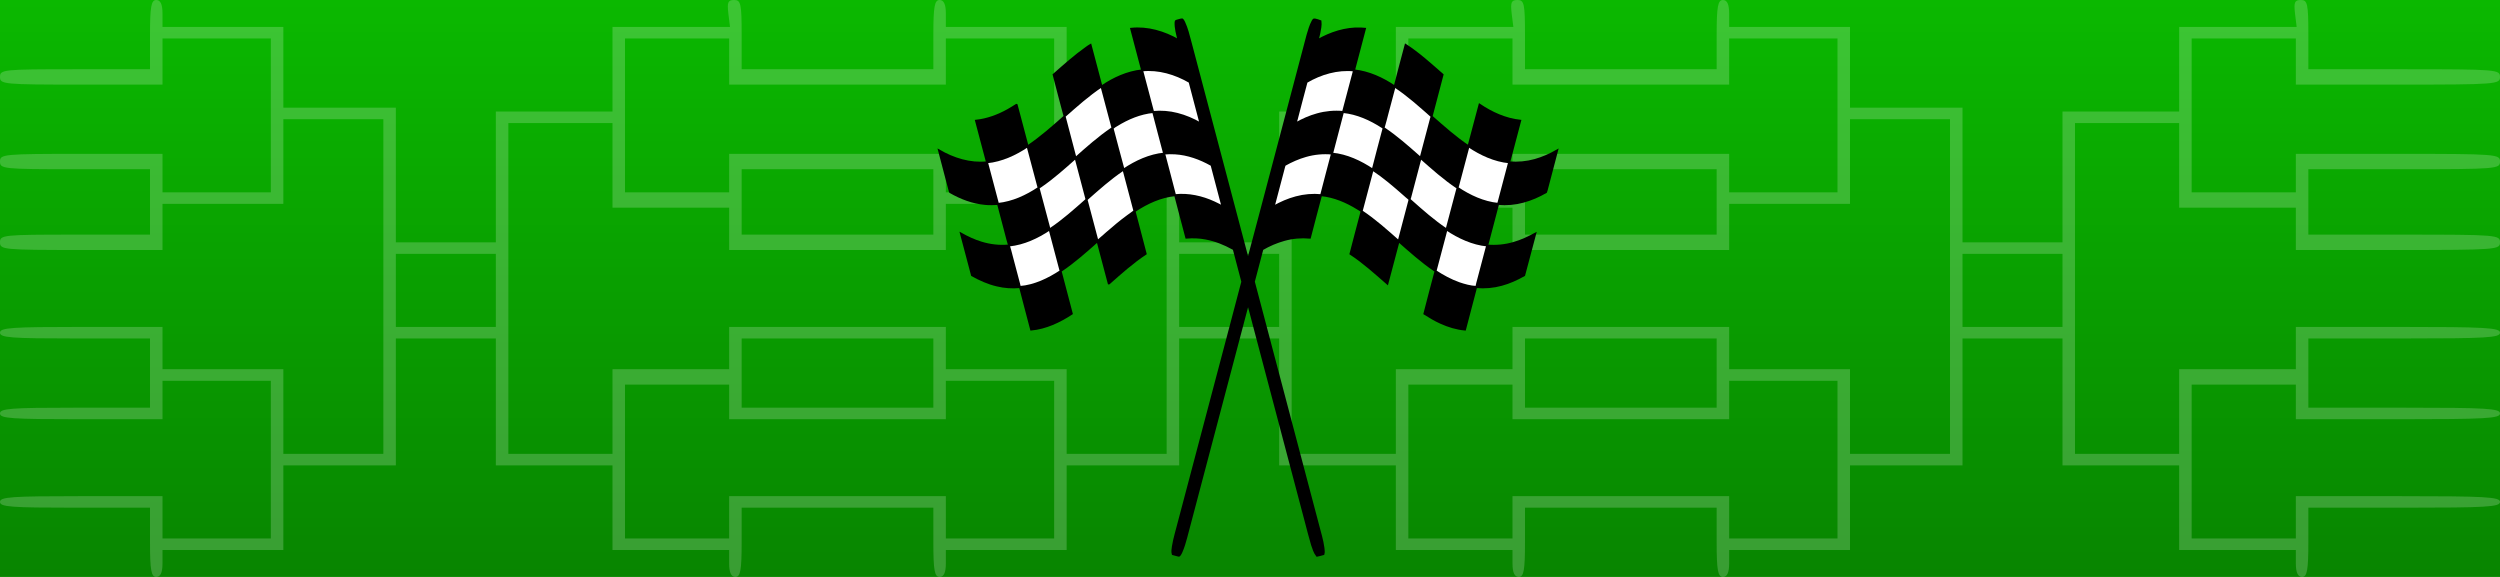 <?xml version="1.0" encoding="UTF-8"?>
<!DOCTYPE svg PUBLIC "-//W3C//DTD SVG 1.1//EN" "http://www.w3.org/Graphics/SVG/1.1/DTD/svg11.dtd">
<svg version="1.1" xmlns="http://www.w3.org/2000/svg" xmlns:xlink="http://www.w3.org/1999/xlink" width="650" height="150"  xml:space="preserve" id="racingBanner">
    <!-- Generated by PaintCode - http://www.paintcodeapp.com -->
    <defs>
        <linearGradient id="racingBanner-gradientOverlay-rectangle" x1="325" y1="-0" x2="325" y2="150" gradientUnits="userSpaceOnUse" >
            <stop offset="0" stop-color="rgb(0, 0, 0)" stop-opacity="0.1" />
            <stop offset="1" stop-color="rgb(0, 0, 0)" stop-opacity="1" />
        </linearGradient>
    </defs>
    <rect id="racingBanner-rectangle2" stroke="none" fill="rgb(11, 190, 0)" x="0" y="0" width="650" height="150" />
    <rect id="racingBanner-rectangle" opacity="0.3" stroke="none" fill="url(#racingBanner-gradientOverlay-rectangle)" x="0" y="0" width="650" height="150" />
    <g id="racingBanner-bracket" opacity="0.2">
        <path id="racingBanner-bannerBracket" stroke="none" fill="rgb(255, 255, 255)" d="M 39,9 L 39,18 19.5,18 C 0.76,18 0,18.1 0,20 0,21.9 0.76,22 21.12,22 L 42.25,22 42.25,16 42.25,10 56.33,10 70.42,10 70.42,30 70.42,50 56.33,50 42.25,50 42.25,45 42.25,40 21.12,40 C 0.76,40 0,40.1 0,42 0,43.9 0.76,44 19.5,44 L 39,44 39,52.5 39,61 19.5,61 C 0.76,61 0,61.1 0,63 0,64.9 0.76,65 21.12,65 L 42.25,65 42.25,59 42.25,53 57.96,53 73.67,53 73.67,42 73.67,31 86.67,31 99.67,31 99.67,74.5 99.67,118 86.67,118 73.67,118 73.67,107 73.67,96 57.96,96 42.25,96 42.25,90.5 42.25,85 21.12,85 C 3.03,85 0,85.2 0,86.5 0,87.8 2.93,88 19.5,88 L 39,88 39,97 39,106 19.5,106 C 2.93,106 0,106.2 0,107.5 0,108.8 3.03,109 21.12,109 L 42.25,109 42.25,104 42.25,99 56.33,99 70.42,99 70.42,119.5 70.42,140 56.33,140 42.25,140 42.25,134.5 42.25,129 21.12,129 C 3.03,129 0,129.2 0,130.5 0,131.8 2.93,132 19.5,132 L 39,132 39,141 C 39,148.3 39.33,150 40.62,150 41.71,150 42.25,148.9 42.25,146.5 L 42.25,143 57.96,143 73.67,143 73.67,132 73.67,121 88.29,121 102.92,121 102.92,104.5 102.92,88 115.92,88 128.92,88 128.92,104.5 128.92,121 144.08,121 159.25,121 159.25,132 159.25,143 174.42,143 189.58,143 189.58,146.5 C 189.58,148.9 190.12,150 191.21,150 192.51,150 192.83,148.3 192.83,141 L 192.83,132 217.75,132 242.67,132 242.67,141 C 242.67,148.3 242.99,150 244.29,150 245.38,150 245.92,148.9 245.92,146.5 L 245.92,143 261.62,143 277.33,143 277.33,132 277.33,121 291.96,121 306.58,121 306.58,104.5 306.58,88 319.58,88 332.58,88 332.58,104.5 332.58,121 347.75,121 362.92,121 362.92,132 362.92,143 378.08,143 393.25,143 393.25,146.5 C 393.25,148.9 393.79,150 394.88,150 396.18,150 396.5,148.3 396.5,141 L 396.5,132 421.42,132 446.33,132 446.33,141 C 446.33,148.3 446.66,150 447.96,150 449.04,150 449.58,148.9 449.58,146.5 L 449.58,143 465.29,143 481,143 481,132 481,121 495.62,121 510.25,121 510.25,104.5 510.25,88 523.25,88 536.25,88 536.25,104.5 536.25,121 551.42,121 566.58,121 566.58,132 566.58,143 581.75,143 596.92,143 596.92,146.5 C 596.92,148.9 597.46,150 598.54,150 599.84,150 600.17,148.3 600.17,141 L 600.17,132 625.08,132 C 646.53,132 650,131.8 650,130.5 650,129.2 646.32,129 623.46,129 L 596.92,129 596.92,134.5 596.92,140 583.38,140 569.83,140 569.83,120 569.83,100 583.38,100 596.92,100 596.92,104.5 596.92,109 623.46,109 C 646.32,109 650,108.8 650,107.5 650,106.2 646.53,106 625.08,106 L 600.17,106 600.17,97 600.17,88 625.08,88 C 646.53,88 650,87.8 650,86.5 650,85.2 646.32,85 623.46,85 L 596.92,85 596.92,90.5 596.92,96 581.75,96 566.58,96 566.58,107 566.58,118 553.04,118 539.5,118 539.5,75 539.5,32 553.04,32 566.58,32 566.58,43 566.58,54 581.75,54 596.92,54 596.92,59.5 596.92,65 623.46,65 C 649.24,65 650,64.9 650,63 650,61.1 649.24,61 625.08,61 L 600.17,61 600.17,52.5 600.17,44 625.08,44 C 649.24,44 650,43.9 650,42 650,40.1 649.24,40 623.46,40 L 596.92,40 596.92,45 596.92,50 583.38,50 569.83,50 569.83,30 569.83,10 583.38,10 596.92,10 596.92,16 596.92,22 623.46,22 C 649.24,22 650,21.9 650,20 650,18.1 649.24,18 625.08,18 L 600.17,18 600.17,9 C 600.17,1 599.95,-0 598.22,-0 596.59,-0 596.38,0.6 596.7,3.5 L 597.13,7 581.86,7 566.58,7 566.58,18 566.58,29 551.42,29 536.25,29 536.25,46 536.25,63 523.25,63 510.25,63 510.25,45.5 510.25,28 495.62,28 481,28 481,17.5 481,7 465.29,7 449.58,7 449.58,3.5 C 449.58,1.1 449.04,-0 447.96,-0 446.66,-0 446.33,1.7 446.33,9 L 446.33,18 421.42,18 396.5,18 396.5,9 C 396.5,1 396.28,-0 394.55,-0 392.93,-0 392.71,0.6 393.03,3.5 L 393.47,7 378.19,7 362.92,7 362.92,18 362.92,29 347.75,29 332.58,29 332.58,46 332.58,63 319.58,63 306.58,63 306.58,45.5 306.58,28 291.96,28 277.33,28 277.33,17.5 277.33,7 261.62,7 245.92,7 245.92,3.5 C 245.92,1.1 245.38,-0 244.29,-0 242.99,-0 242.67,1.7 242.67,9 L 242.67,18 217.75,18 192.83,18 192.83,9 C 192.83,1 192.62,-0 190.88,-0 189.26,-0 189.04,0.6 189.37,3.5 L 189.8,7 174.53,7 159.25,7 159.25,18 159.25,29 144.08,29 128.92,29 128.92,46 128.92,63 115.92,63 102.92,63 102.92,45.5 102.92,28 88.29,28 73.67,28 73.67,17.5 73.67,7 57.96,7 42.25,7 42.25,3.5 C 42.25,1.1 41.71,-0 40.62,-0 39.33,-0 39,1.7 39,9 Z M 189.58,16 L 189.58,22 217.75,22 245.92,22 245.92,16 245.92,10 260,10 274.08,10 274.08,30 274.08,50 260,50 245.92,50 245.92,45 245.92,40 217.75,40 189.58,40 189.58,45 189.58,50 176.04,50 162.5,50 162.5,30 162.5,10 176.04,10 189.58,10 189.58,16 Z M 393.25,16 L 393.25,22 421.42,22 449.58,22 449.58,16 449.58,10 463.67,10 477.75,10 477.75,30 477.75,50 463.67,50 449.58,50 449.58,45 449.58,40 421.42,40 393.25,40 393.25,45 393.25,50 379.71,50 366.17,50 366.17,30 366.17,10 379.71,10 393.25,10 393.25,16 Z M 303.33,74.5 L 303.33,118 290.33,118 277.33,118 277.33,107 277.33,96 261.62,96 245.92,96 245.92,90.5 245.92,85 217.75,85 189.58,85 189.58,90.5 189.58,96 174.42,96 159.25,96 159.25,107 159.25,118 145.71,118 132.17,118 132.17,75 132.17,32 145.71,32 159.25,32 159.25,43 159.25,54 174.42,54 189.58,54 189.58,59.5 189.58,65 217.75,65 245.92,65 245.92,59 245.92,53 261.62,53 277.33,53 277.33,42 277.33,31 290.33,31 303.33,31 303.33,74.5 Z M 507,74.5 L 507,118 494,118 481,118 481,107 481,96 465.29,96 449.58,96 449.58,90.5 449.58,85 421.42,85 393.25,85 393.25,90.5 393.25,96 378.08,96 362.92,96 362.92,107 362.92,118 349.38,118 335.83,118 335.83,75 335.83,32 349.38,32 362.92,32 362.92,43 362.92,54 378.08,54 393.25,54 393.25,59.5 393.25,65 421.42,65 449.58,65 449.58,59 449.58,53 465.29,53 481,53 481,42 481,31 494,31 507,31 507,74.5 Z M 242.67,52.5 L 242.67,61 217.75,61 192.83,61 192.83,52.5 192.83,44 217.75,44 242.67,44 242.67,52.5 Z M 446.33,52.5 L 446.33,61 421.42,61 396.5,61 396.5,52.5 396.5,44 421.42,44 446.33,44 446.33,52.5 Z M 128.92,75.5 L 128.92,85 115.92,85 102.92,85 102.92,75.5 102.92,66 115.92,66 128.92,66 128.92,75.5 Z M 332.58,75.5 L 332.58,85 319.58,85 306.58,85 306.58,75.5 306.58,66 319.58,66 332.58,66 332.58,75.5 Z M 536.25,75.5 L 536.25,85 523.25,85 510.25,85 510.25,75.5 510.25,66 523.25,66 536.25,66 536.25,75.5 Z M 242.67,97 L 242.67,106 217.75,106 192.83,106 192.83,97 192.83,88 217.75,88 242.67,88 242.67,97 Z M 446.33,97 L 446.33,106 421.42,106 396.5,106 396.5,97 396.5,88 421.42,88 446.33,88 446.33,97 Z M 274.08,119.5 L 274.08,140 260,140 245.92,140 245.92,134.5 245.92,129 217.75,129 189.58,129 189.58,134.5 189.58,140 176.04,140 162.5,140 162.5,120 162.5,100 176.04,100 189.58,100 189.58,104.5 189.58,109 217.75,109 245.92,109 245.92,104 245.92,99 260,99 274.08,99 274.08,119.5 Z M 477.75,119.5 L 477.75,140 463.67,140 449.58,140 449.58,134.5 449.58,129 421.42,129 393.25,129 393.25,134.5 393.25,140 379.71,140 366.17,140 366.17,120 366.17,100 379.71,100 393.25,100 393.25,104.5 393.25,109 421.42,109 449.58,109 449.58,104 449.58,99 463.67,99 477.75,99 477.75,119.5 Z M 477.75,119.5" />
    </g>
    <g id="racingBanner-group">
        <g id="racingBanner-xMLID_1_2">
            <g id="racingBanner-group3">
                <path id="racingBanner-bezier54" stroke="none" fill="rgb(0, 0, 0)" d="M 404.86,39.11 C 404.02,42.39 403.13,45.66 402.27,48.94 402.16,49.27 402.13,49.63 401.98,49.94 400.12,51.01 398.15,51.89 396.08,52.44 393.95,53.03 391.72,53.22 389.52,53.03 L 389.52,53.01 C 390.47,49.41 391.44,45.82 392.37,42.21 392.38,42.21 392.38,42.21 392.39,42.21 394.64,42.41 396.92,42.2 399.1,41.59 401.11,41.02 403.04,40.16 404.86,39.11 Z M 404.86,39.11" />
                <path id="racingBanner-bezier55" stroke="none" fill="rgb(0, 0, 0)" d="M 393.61,63.15 C 395.55,62.6 397.39,61.72 399.16,60.76 398.19,64.35 397.26,67.96 396.29,71.56 394.43,72.61 392.47,73.51 390.41,74.06 388.28,74.65 386.04,74.84 383.84,74.65 383.84,74.64 383.84,74.63 383.85,74.62 383.96,73.92 384.2,73.24 384.36,72.55 385.12,69.65 385.9,66.75 386.66,63.84 386.66,63.84 386.67,63.84 386.67,63.84 389,64.04 391.37,63.82 393.61,63.15 Z M 393.61,63.15" />
                <path id="racingBanner-bezier56" stroke="none" fill="rgb(0, 0, 0)" d="M 395.25,31.39 C 394.28,34.99 393.33,38.6 392.39,42.2 388.57,41.82 385,40.16 381.83,38.04 381.83,38.03 381.82,38.03 381.81,38.02 382.79,34.42 383.72,30.81 384.68,27.21 387.85,29.35 391.43,30.98 395.25,31.39 Z M 395.25,31.39" />
                <path id="racingBanner-bezier57" stroke="none" fill="rgb(255, 255, 255)" d="M 392.39,42.2 L 392.39,42.21 C 392.38,42.21 392.38,42.21 392.37,42.21 391.44,45.82 390.47,49.41 389.52,53.01 385.7,52.63 382.13,50.96 378.96,48.84 379.93,45.25 380.85,41.64 381.82,38.05 L 381.83,38.04 C 385,40.16 388.57,41.82 392.39,42.2 Z M 392.39,42.2" />
                <path id="racingBanner-bezier58" stroke="none" fill="rgb(0, 0, 0)" d="M 389.52,53.01 L 389.52,53.03 C 389.52,53.03 389.51,53.02 389.51,53.02 388.59,56.63 387.6,60.23 386.67,63.83 382.85,63.44 379.28,61.78 376.1,59.66 377.03,56.16 377.95,52.67 378.88,49.17 378.89,49.07 378.97,48.93 378.93,48.84 L 378.96,48.84 C 382.13,50.96 385.7,52.63 389.52,53.01 Z M 389.52,53.01" />
                <path id="racingBanner-bezier59" stroke="none" fill="rgb(255, 255, 255)" d="M 386.67,63.83 L 386.67,63.84 C 386.67,63.84 386.66,63.84 386.66,63.84 385.9,66.75 385.12,69.65 384.36,72.55 384.2,73.24 383.96,73.92 383.85,74.62 L 383.81,74.61 C 382.28,74.52 380.79,74.11 379.35,73.62 377.19,72.85 375.16,71.74 373.24,70.47 374.08,67.34 374.9,64.21 375.73,61.08 375.88,60.64 375.91,60.15 376.13,59.75 376.11,59.72 376.1,59.7 376.08,59.69 L 376.1,59.66 C 379.28,61.78 382.85,63.44 386.67,63.83 Z M 386.67,63.83" />
                <path id="racingBanner-bezier60" stroke="none" fill="rgb(0, 0, 0)" d="M 379.35,73.62 C 380.79,74.11 382.28,74.52 383.81,74.61 382.86,78.31 381.84,81.99 380.9,85.69 378.72,85.49 376.59,84.84 374.59,83.93 373.11,83.27 371.71,82.42 370.34,81.56 371.26,77.87 372.28,74.2 373.23,70.52 373.23,70.51 373.22,70.5 373.22,70.49 L 373.24,70.47 C 375.16,71.74 377.19,72.85 379.35,73.62 Z M 379.35,73.62" />
                <path id="racingBanner-bezier61" stroke="none" fill="rgb(0, 0, 0)" d="M 381.82,38.05 C 380.85,41.64 379.93,45.25 378.96,48.84 L 378.93,48.84 C 378.92,48.81 378.9,48.79 378.85,48.77 375.46,46.51 372.41,43.77 369.35,41.07 370.3,37.46 371.27,33.86 372.21,30.25 L 372.22,30.25 C 372.21,30.25 372.21,30.26 372.21,30.26 375.3,32.99 378.4,35.75 381.82,38.05 Z M 381.82,38.05" />
                <path id="racingBanner-bezier62" stroke="none" fill="rgb(255, 255, 255)" d="M 378.93,48.84 C 378.97,48.93 378.89,49.07 378.88,49.17 377.95,52.67 377.03,56.16 376.1,59.66 L 376.08,59.69 C 376.03,59.63 375.97,59.58 375.91,59.53 372.71,57.38 369.81,54.82 366.93,52.26 366.76,52.12 366.59,51.98 366.48,51.78 366.68,51.39 366.72,50.94 366.86,50.52 367.52,48.03 368.17,45.53 368.83,43.04 369.02,42.43 369.12,41.78 369.36,41.19 369.35,41.16 369.33,41.13 369.32,41.1 L 369.35,41.07 C 372.41,43.77 375.46,46.51 378.85,48.77 378.9,48.79 378.92,48.81 378.93,48.84 Z M 378.93,48.84" />
                <path id="racingBanner-bezier63" stroke="none" fill="rgb(0, 0, 0)" d="M 376.08,59.69 C 376.1,59.7 376.11,59.72 376.13,59.75 375.91,60.15 375.88,60.64 375.73,61.08 374.9,64.21 374.08,67.34 373.24,70.47 L 373.22,70.49 C 373.15,70.36 372.99,70.33 372.89,70.24 369.6,68 366.63,65.33 363.64,62.7 363.64,62.7 363.64,62.7 363.65,62.7 364.51,59.35 365.41,56.01 366.29,52.66 366.35,52.38 366.5,52.1 366.41,51.81 L 366.48,51.78 C 366.59,51.98 366.76,52.12 366.93,52.26 369.81,54.82 372.71,57.38 375.91,59.53 375.97,59.58 376.03,59.63 376.08,59.69 Z M 376.08,59.69" />
                <path id="racingBanner-bezier64" stroke="none" fill="rgb(0, 0, 0)" d="M 375.07,19.42 C 374.13,23.03 373.16,26.64 372.22,30.25 L 372.21,30.25 C 369.12,27.53 366.06,24.75 362.62,22.49 362.62,22.49 362.62,22.49 362.62,22.48 363.53,18.87 364.52,15.27 365.46,11.67 368.91,13.91 371.97,16.71 375.07,19.42 Z M 375.07,19.42" />
                <path id="racingBanner-bezier65" stroke="none" fill="rgb(255, 255, 255)" d="M 372.21,30.25 C 371.27,33.86 370.3,37.46 369.35,41.07 L 369.32,41.1 C 369.2,40.89 369,40.76 368.83,40.6 366.01,38.11 363.18,35.61 360.07,33.5 359.97,33.44 359.88,33.33 359.76,33.34 L 359.74,33.23 C 360.13,31.96 360.43,30.65 360.78,29.36 361.4,27.07 361.98,24.77 362.61,22.48 L 362.62,22.48 C 362.62,22.49 362.62,22.49 362.62,22.49 366.06,24.75 369.12,27.53 372.21,30.25 Z M 372.21,30.25" />
                <path id="racingBanner-bezier66" stroke="none" fill="rgb(0, 0, 0)" d="M 369.32,41.1 C 369.33,41.13 369.35,41.16 369.36,41.19 369.12,41.78 369.02,42.43 368.83,43.04 368.17,45.53 367.52,48.03 366.86,50.52 366.72,50.94 366.68,51.39 366.48,51.78 L 366.41,51.81 C 366.41,51.79 366.4,51.77 366.39,51.75 365.89,51.39 365.46,50.93 364.98,50.54 362.4,48.27 359.78,46.01 356.9,44.12 L 356.91,44.11 C 357.78,40.63 358.74,37.17 359.64,33.7 359.68,33.58 359.67,33.44 359.76,33.34 359.88,33.33 359.97,33.44 360.07,33.5 363.18,35.61 366.01,38.11 368.83,40.6 369,40.76 369.2,40.89 369.32,41.1 Z M 369.32,41.1" />
                <path id="racingBanner-bezier67" stroke="none" fill="rgb(255, 255, 255)" d="M 366.41,51.81 C 366.5,52.1 366.35,52.38 366.29,52.66 365.41,56.01 364.51,59.35 363.65,62.7 L 363.64,62.7 C 360.55,59.96 357.46,57.19 354.03,54.91 355,51.31 355.93,47.71 356.89,44.11 356.89,44.11 356.9,44.12 356.9,44.12 359.78,46.01 362.4,48.27 364.98,50.54 365.46,50.93 365.89,51.39 366.39,51.75 366.4,51.77 366.41,51.79 366.41,51.81 Z M 366.41,51.81" />
                <path id="racingBanner-bezier68" stroke="none" fill="rgb(0, 0, 0)" d="M 363.64,62.7 C 362.66,66.38 361.7,70.06 360.72,73.74 357.62,71.04 354.57,68.25 351.12,65.99 352.05,62.3 353.07,58.63 354.02,54.95 354.01,54.94 354.01,54.94 354,54.93 L 354.03,54.91 C 357.46,57.19 360.55,59.96 363.64,62.7 Z M 363.64,62.7" />
                <path id="racingBanner-bezier69" stroke="none" fill="rgb(0, 0, 0)" d="M 362.61,22.48 C 361.98,24.77 361.4,27.07 360.78,29.36 360.43,30.65 360.13,31.96 359.74,33.23 359.6,33.23 359.51,33.12 359.41,33.06 356.32,31.05 352.86,29.48 349.17,29.12 L 349.18,29.11 C 349.18,29.11 349.19,29.11 349.19,29.11 350.14,25.51 351.09,21.9 352.05,18.31 L 352.05,18.3 C 355.87,18.7 359.44,20.35 362.61,22.48 Z M 362.61,22.48" />
                <path id="racingBanner-bezier70" stroke="none" fill="rgb(255, 255, 255)" d="M 359.74,33.23 L 359.76,33.34 C 359.67,33.44 359.68,33.58 359.64,33.7 358.74,37.17 357.78,40.63 356.91,44.11 353.73,41.99 350.16,40.31 346.34,39.93 L 346.34,39.93 C 347.27,36.32 348.25,32.73 349.17,29.12 352.86,29.48 356.32,31.05 359.41,33.06 359.51,33.12 359.6,33.23 359.74,33.23 Z M 359.74,33.23" />
                <path id="racingBanner-bezier71" stroke="none" fill="rgb(0, 0, 0)" d="M 356.91,44.11 L 356.9,44.12 C 356.9,44.12 356.89,44.11 356.89,44.11 355.93,47.71 355,51.31 354.03,54.91 L 354,54.93 C 353.73,54.65 353.33,54.48 353.01,54.26 350.11,52.46 346.89,51.08 343.49,50.75 L 343.49,50.74 C 344.4,47.13 345.39,43.54 346.32,39.93 346.33,39.93 346.33,39.93 346.34,39.93 350.16,40.31 353.73,41.99 356.91,44.11 Z M 356.91,44.11" />
                <path id="racingBanner-bezier72" stroke="none" fill="rgb(0, 0, 0)" d="M 353.78,7.4 C 354.15,7.44 354.52,7.45 354.89,7.48 353.96,11.09 353,14.69 352.04,18.3 352.04,18.3 352.05,18.3 352.05,18.3 L 352.05,18.31 C 347.75,17.86 343.41,19.13 339.71,21.31 338.76,24.91 337.79,28.5 336.87,32.1 338.64,31.09 340.51,30.26 342.47,29.72 344.64,29.11 346.93,28.9 349.18,29.11 L 349.17,29.12 C 348.25,32.73 347.27,36.32 346.34,39.93 344.04,39.71 341.71,39.93 339.49,40.57 337.59,41.11 335.77,41.92 334.05,42.89 333.84,43.33 333.78,43.84 333.63,44.31 332.81,47.44 331.97,50.58 331.15,53.72 332.98,52.69 334.91,51.84 336.94,51.3 339.07,50.72 341.29,50.53 343.49,50.74 L 343.49,50.75 C 343.48,50.75 343.47,50.75 343.47,50.75 342.51,54.43 341.51,58.1 340.57,61.79 338.33,61.59 336.06,61.78 333.9,62.39 331.91,62.94 330,63.76 328.22,64.8 327.48,67.61 326.73,70.42 326,73.24 328.14,81.41 330.32,89.58 332.47,97.75 335.87,110.63 339.28,123.52 342.68,136.4 343.2,138.43 343.84,140.43 344.11,142.51 344.15,143.03 344.25,143.55 344.1,144.06 343.54,144.21 342.99,144.4 342.42,144.5 341.76,143.68 341.47,142.64 341.13,141.66 340.53,139.7 340.06,137.7 339.52,135.72 335.02,118.69 330.51,101.65 326.01,84.62 325.5,82.72 325.03,80.81 324.49,78.92 319.14,99.17 313.79,119.43 308.44,139.69 308.1,140.97 307.73,142.25 307.2,143.46 307.07,143.75 306.94,144.04 306.74,144.3 306.66,144.41 306.55,144.54 306.39,144.47 305.89,144.35 305.4,144.2 304.91,144.07 304.7,143.41 304.88,142.71 304.95,142.05 305.31,139.86 305.99,137.75 306.52,135.61 311.07,118.43 315.61,101.24 320.15,84.06 321.09,80.45 322.06,76.85 323,73.24 322.28,70.45 321.53,67.67 320.8,64.88 320.77,64.76 320.64,64.72 320.55,64.66 318.36,63.44 316,62.49 313.53,62.03 311.86,61.7 310.14,61.65 308.44,61.79 307.49,58.11 306.49,54.43 305.54,50.75 L 305.53,50.74 C 309,50.38 312.52,51.15 315.67,52.61 316.41,52.93 317.12,53.34 317.84,53.7 316.95,50.25 316.02,46.81 315.12,43.36 315.05,43.2 315.08,42.97 314.92,42.87 312.03,41.24 308.83,40.07 305.52,39.88 304.57,39.81 303.62,39.85 302.68,39.92 302.67,39.92 302.67,39.93 302.67,39.93 301.74,36.32 300.74,32.73 299.83,29.12 L 299.83,29.11 C 301.93,28.92 304.06,29.08 306.1,29.61 308.21,30.14 310.23,31.02 312.13,32.1 311.2,28.49 310.23,24.9 309.29,21.3 305.57,19.15 301.26,17.85 296.96,18.3 296,14.7 295.05,11.09 294.1,7.48 298.39,7.03 302.69,8.32 306.39,10.45 306.06,8.89 305.56,7.32 305.65,5.71 305.62,5.39 305.98,5.38 306.19,5.31 306.58,5.23 306.96,5.06 307.36,5.04 307.62,5.21 307.74,5.53 307.89,5.8 308.63,7.39 309.04,9.1 309.49,10.79 314.49,29.72 319.49,48.64 324.49,67.57 326.84,58.81 329.13,50.03 331.46,41.26 334.29,30.53 337.13,19.8 339.96,9.08 340.32,7.84 340.68,6.59 341.29,5.46 341.42,5.28 341.55,4.96 341.82,5.05 342.32,5.19 342.85,5.28 343.33,5.5 343.47,6.57 343.21,7.65 343.01,8.7 342.89,9.29 342.74,9.87 342.59,10.45 345.99,8.52 349.85,7.25 353.78,7.4 Z M 353.78,7.4" />
                <path id="racingBanner-bezier73" stroke="none" fill="rgb(255, 255, 255)" d="M 339.71,21.31 C 343.41,19.13 347.75,17.86 352.05,18.31 351.09,21.9 350.14,25.51 349.19,29.11 349.19,29.11 349.18,29.11 349.18,29.11 346.93,28.9 344.64,29.11 342.47,29.72 340.51,30.26 338.64,31.09 336.87,32.1 337.79,28.5 338.76,24.91 339.71,21.31 Z M 339.71,21.31" />
                <path id="racingBanner-bezier74" stroke="none" fill="rgb(255, 255, 255)" d="M 346.34,39.93 L 346.34,39.93 C 346.33,39.93 346.33,39.93 346.32,39.93 345.39,43.54 344.4,47.13 343.49,50.74 341.29,50.53 339.07,50.72 336.94,51.3 334.91,51.84 332.98,52.69 331.15,53.72 331.97,50.58 332.81,47.44 333.63,44.31 333.78,43.84 333.84,43.33 334.05,42.89 335.77,41.92 337.59,41.11 339.49,40.57 341.71,39.93 344.04,39.71 346.34,39.93 Z M 346.34,39.93" />
                <path id="racingBanner-bezier75" stroke="none" fill="rgb(255, 255, 255)" d="M 317.84,53.7 C 317.12,53.34 316.41,52.93 315.67,52.61 312.52,51.15 309,50.38 305.53,50.74 305.53,50.74 305.52,50.74 305.51,50.74 304.6,47.13 303.61,43.54 302.68,39.93 L 302.68,39.92 C 303.62,39.85 304.57,39.81 305.52,39.88 308.83,40.07 312.03,41.24 314.92,42.87 315.08,42.97 315.05,43.2 315.12,43.36 316.02,46.81 316.95,50.25 317.84,53.7 Z M 317.84,53.7" />
                <path id="racingBanner-bezier76" stroke="none" fill="rgb(255, 255, 255)" d="M 309.29,21.3 C 310.23,24.9 311.2,28.49 312.13,32.1 310.23,31.02 308.21,30.14 306.1,29.61 304.06,29.08 301.93,28.92 299.83,29.11 299.82,29.11 299.82,29.11 299.81,29.11 298.86,25.51 297.92,21.9 296.95,18.3 L 296.96,18.3 C 301.26,17.85 305.57,19.15 309.29,21.3 Z M 309.29,21.3" />
                <path id="racingBanner-bezier77" stroke="none" fill="rgb(0, 0, 0)" d="M 305.53,50.74 L 305.54,50.75 C 301.79,51.11 298.28,52.73 295.16,54.79 295.12,54.86 295.05,54.87 295,54.85 294.95,54.84 294.92,54.8 294.92,54.74 294.03,51.34 293.12,47.95 292.23,44.56 292.18,44.43 292.19,44.26 292.1,44.16 292.09,44.16 292.08,44.16 292.07,44.16 L 292.12,44.05 292.18,44.06 C 295.33,41.96 298.88,40.31 302.68,39.93 303.61,43.54 304.6,47.13 305.51,50.74 305.52,50.74 305.53,50.74 305.53,50.74 Z M 305.53,50.74" />
                <path id="racingBanner-bezier78" stroke="none" fill="rgb(255, 255, 255)" d="M 302.68,39.92 L 302.68,39.93 C 298.88,40.31 295.33,41.96 292.18,44.06 L 292.12,44.05 C 291.15,40.54 290.24,37 289.3,33.48 289.29,33.4 289.23,33.34 289.16,33.34 L 289.28,33.18 C 289.31,33.21 289.34,33.22 289.38,33.24 289.66,32.98 290,32.81 290.32,32.61 293.21,30.81 296.43,29.45 299.83,29.12 300.74,32.73 301.74,36.32 302.67,39.93 302.67,39.93 302.67,39.92 302.68,39.92 Z M 302.68,39.92" />
                <path id="racingBanner-bezier79" stroke="none" fill="rgb(0, 0, 0)" d="M 299.83,29.11 L 299.83,29.12 C 296.43,29.45 293.21,30.81 290.32,32.61 290,32.81 289.66,32.98 289.38,33.24 289.34,33.22 289.31,33.21 289.28,33.18 289.25,33.16 289.22,33.13 289.2,33.09 288.26,29.56 287.34,26.02 286.39,22.49 289.55,20.34 293.14,18.7 296.95,18.3 296.95,18.3 296.95,18.3 296.95,18.3 297.92,21.9 298.86,25.51 299.81,29.11 299.82,29.11 299.82,29.11 299.83,29.11 Z M 299.83,29.11" />
                <path id="racingBanner-bezier80" stroke="none" fill="rgb(0, 0, 0)" d="M 295.02,55.05 C 295.94,58.7 296.96,62.33 297.88,65.98 294.47,68.24 291.4,70.99 288.34,73.7 288.32,73.7 288.28,73.7 288.27,73.7 287.37,70.28 286.46,66.85 285.55,63.42 285.49,63.17 285.37,62.91 285.43,62.66 285.44,62.63 285.45,62.6 285.47,62.57 286.27,61.93 287.01,61.2 287.8,60.54 289.56,59.01 291.35,57.5 293.23,56.13 293.74,55.72 294.31,55.39 294.82,54.98 294.86,54.99 294.89,55 294.93,55.02 294.96,55.03 294.99,55.04 295.02,55.05 Z M 295.02,55.05" />
                <path id="racingBanner-bezier81" stroke="none" fill="rgb(255, 255, 255)" d="M 295,54.85 L 294.93,55.02 C 294.89,55 294.86,54.99 294.82,54.98 294.31,55.39 293.74,55.72 293.23,56.13 291.35,57.5 289.56,59.01 287.8,60.54 287.01,61.2 286.27,61.93 285.47,62.57 285.45,62.6 285.44,62.63 285.43,62.66 L 285.33,62.66 C 285.35,62.52 285.27,62.37 285.24,62.23 284.33,58.78 283.42,55.33 282.5,51.88 L 282.52,51.8 C 282.6,51.82 282.7,51.7 282.76,51.66 285.66,49.09 288.57,46.5 291.77,44.33 291.87,44.27 291.96,44.16 292.07,44.16 292.08,44.16 292.09,44.16 292.1,44.16 292.19,44.26 292.18,44.43 292.23,44.56 293.12,47.95 294.03,51.34 294.92,54.74 294.92,54.8 294.95,54.84 295,54.85 Z M 295,54.85" />
                <path id="racingBanner-bezier82" stroke="none" fill="rgb(0, 0, 0)" d="M 292.12,44.05 L 292.07,44.16 C 291.96,44.16 291.87,44.27 291.77,44.33 288.57,46.5 285.66,49.09 282.76,51.66 282.7,51.7 282.6,51.82 282.52,51.8 282.51,51.79 282.49,51.78 282.47,51.76 281.53,48.2 280.58,44.64 279.65,41.07 279.65,41.07 279.65,41.07 279.65,41.07 282.67,38.38 285.71,35.68 289.06,33.4 289.08,33.36 289.12,33.34 289.16,33.34 289.23,33.34 289.29,33.4 289.3,33.48 290.24,37 291.15,40.54 292.12,44.05 Z M 292.12,44.05" />
                <path id="racingBanner-bezier83" stroke="none" fill="rgb(255, 255, 255)" d="M 289.28,33.18 L 289.16,33.34 C 289.12,33.34 289.08,33.36 289.06,33.4 285.71,35.68 282.67,38.38 279.65,41.07 279.65,41.07 279.65,41.07 279.65,41.07 L 279.64,41.07 C 278.7,37.46 277.73,33.86 276.8,30.25 276.79,30.25 276.79,30.25 276.79,30.24 279.87,27.53 282.94,24.77 286.36,22.49 L 286.37,22.47 286.39,22.49 C 287.34,26.02 288.26,29.56 289.2,33.09 289.22,33.13 289.25,33.16 289.28,33.18 Z M 289.28,33.18" />
                <path id="racingBanner-bezier84" stroke="none" fill="rgb(0, 0, 0)" d="M 286.38,22.43 L 286.37,22.47 286.36,22.49 C 282.94,24.77 279.87,27.53 276.79,30.24 276.79,30.25 276.79,30.25 276.8,30.25 L 276.79,30.25 C 275.84,26.64 274.86,23.03 273.94,19.41 276.72,16.98 279.48,14.49 282.5,12.36 282.85,12.12 283.18,11.87 283.54,11.67 284.49,15.26 285.44,18.84 286.38,22.43 Z M 286.38,22.43" />
                <path id="racingBanner-bezier85" stroke="none" fill="rgb(0, 0, 0)" d="M 285.24,62.23 C 285.27,62.37 285.35,62.52 285.33,62.66 285.32,62.71 285.29,62.76 285.24,62.8 282.29,65.43 279.32,68.06 276.05,70.28 275.97,70.35 275.83,70.38 275.79,70.48 L 275.76,70.48 C 274.8,66.87 273.84,63.27 272.9,59.66 272.9,59.66 272.9,59.66 272.9,59.65 276.34,57.38 279.41,54.61 282.5,51.88 283.42,55.33 284.33,58.78 285.24,62.23 Z M 285.24,62.23" />
                <path id="racingBanner-bezier86" stroke="none" fill="rgb(255, 255, 255)" d="M 282.52,51.8 L 282.5,51.88 C 279.41,54.61 276.34,57.38 272.9,59.65 272.9,59.66 272.9,59.66 272.9,59.66 L 272.9,59.66 C 271.94,56.07 271.01,52.47 270.03,48.88 270.04,48.87 270.05,48.87 270.05,48.86 270.26,48.68 270.5,48.54 270.72,48.39 273.89,46.2 276.76,43.62 279.64,41.07 L 279.65,41.07 C 280.58,44.64 281.53,48.2 282.47,51.76 282.49,51.78 282.51,51.79 282.52,51.8 Z M 282.52,51.8" />
                <path id="racingBanner-bezier87" stroke="none" fill="rgb(0, 0, 0)" d="M 276.8,30.25 C 277.73,33.86 278.7,37.46 279.64,41.07 276.76,43.62 273.89,46.2 270.72,48.39 270.5,48.54 270.26,48.68 270.05,48.86 L 270.04,48.85 C 269.07,45.25 268.15,41.64 267.17,38.05 267.18,38.04 267.18,38.04 267.19,38.04 270.61,35.74 273.71,32.99 276.79,30.25 L 276.8,30.25 Z M 276.8,30.25" />
                <path id="racingBanner-bezier88" stroke="none" fill="rgb(0, 0, 0)" d="M 275.77,70.52 C 276.73,74.2 277.72,77.87 278.67,81.55 275.48,83.64 271.92,85.33 268.1,85.69 267.15,81.99 266.13,78.31 265.2,74.62 269.02,74.29 272.58,72.57 275.76,70.48 L 275.79,70.48 C 275.78,70.49 275.77,70.51 275.77,70.52 Z M 275.77,70.52" />
                <path id="racingBanner-bezier89" stroke="none" fill="rgb(255, 255, 255)" d="M 272.9,59.66 C 273.84,63.27 274.8,66.87 275.76,70.48 272.58,72.57 269.02,74.29 265.2,74.62 L 265.17,74.62 C 265.12,74.32 265.03,74.02 264.95,73.73 264.31,71.31 263.67,68.9 263.03,66.48 262.8,65.62 262.6,64.74 262.33,63.91 262.29,63.89 262.2,63.86 262.15,63.84 L 262.35,63.8 262.43,63.82 C 266.21,63.42 269.75,61.76 272.9,59.66 L 272.9,59.66 Z M 272.9,59.66" />
                <path id="racingBanner-bezier90" stroke="none" fill="rgb(0, 0, 0)" d="M 270.03,48.88 C 271.01,52.47 271.94,56.07 272.9,59.66 269.75,61.76 266.21,63.42 262.43,63.82 L 262.35,63.8 C 262.04,62.86 261.84,61.88 261.57,60.93 260.88,58.3 260.16,55.67 259.49,53.03 259.49,53.03 259.48,53.03 259.48,53.03 L 259.48,53.02 C 263.29,52.63 266.87,50.97 270.04,48.85 L 270.05,48.86 C 270.05,48.87 270.04,48.87 270.03,48.88 Z M 270.03,48.88" />
                <path id="racingBanner-bezier91" stroke="none" fill="rgb(255, 255, 255)" d="M 267.17,38.05 C 268.15,41.64 269.07,45.25 270.04,48.85 266.87,50.97 263.29,52.63 259.48,53.02 258.52,49.41 257.58,45.81 256.62,42.2 L 256.62,42.2 C 260.44,41.81 264.01,40.16 267.18,38.03 L 267.19,38.04 C 267.18,38.04 267.18,38.04 267.17,38.05 Z M 267.17,38.05" />
                <path id="racingBanner-bezier92" stroke="none" fill="rgb(0, 0, 0)" d="M 265.17,74.62 C 265.17,74.63 265.17,74.64 265.17,74.65 263.18,74.82 261.17,74.7 259.22,74.22 256.93,73.69 254.77,72.72 252.72,71.57 251.74,67.97 250.81,64.35 249.85,60.74 251.54,61.69 253.3,62.52 255.16,63.08 257.41,63.77 259.8,64.05 262.15,63.84 262.2,63.86 262.29,63.89 262.33,63.91 262.6,64.74 262.8,65.62 263.03,66.48 263.67,68.9 264.31,71.31 264.95,73.73 265.03,74.02 265.12,74.32 265.17,74.62 Z M 265.17,74.62" />
                <path id="racingBanner-bezier93" stroke="none" fill="rgb(0, 0, 0)" d="M 264.34,27.3 C 265.29,30.87 266.23,34.45 267.18,38.03 264.01,40.16 260.44,41.81 256.62,42.2 255.66,38.6 254.72,34.99 253.76,31.39 256.69,31.08 259.51,30.03 262.08,28.59 262.82,28.18 263.52,27.72 264.24,27.28 264.26,27.29 264.31,27.29 264.34,27.3 Z M 264.34,27.3" />
                <path id="racingBanner-bezier94" stroke="none" fill="rgb(0, 0, 0)" d="M 259.48,53.02 L 259.48,53.03 C 258.34,53.09 257.2,53.14 256.06,53.02 252.89,52.72 249.85,51.56 247.09,49.98 246.96,49.93 246.95,49.78 246.92,49.67 246,46.15 245.05,42.63 244.14,39.11 247.89,41.3 252.25,42.67 256.61,42.2 256.61,42.2 256.61,42.2 256.62,42.2 257.58,45.81 258.52,49.41 259.48,53.02 Z M 259.48,53.02" />
            </g>
            <g id="racingBanner-group6">
                <path id="racingBanner-bezier95" stroke="rgb(0, 0, 0)" stroke-width="0.5" stroke-miterlimit="4" fill="none" d="M 306.19,5.31 C 306.58,5.23 306.96,5.06 307.36,5.04 307.62,5.21 307.74,5.53 307.89,5.8 308.63,7.39 309.04,9.1 309.49,10.79 314.49,29.72 319.49,48.64 324.49,67.57 326.84,58.81 329.13,50.03 331.46,41.26 334.29,30.53 337.13,19.8 339.96,9.08 340.32,7.84 340.68,6.59 341.29,5.46 341.42,5.28 341.55,4.96 341.82,5.05 342.32,5.19 342.85,5.28 343.33,5.5 343.47,6.57 343.21,7.65 343.01,8.7 342.89,9.29 342.74,9.87 342.59,10.45 345.99,8.52 349.85,7.25 353.78,7.4 354.15,7.44 354.52,7.45 354.89,7.48 353.96,11.09 353,14.69 352.04,18.3 352.04,18.3 352.05,18.3 352.05,18.3 355.87,18.7 359.44,20.35 362.61,22.48 361.98,24.77 361.4,27.07 360.78,29.36 360.43,30.65 360.13,31.96 359.74,33.23 359.6,33.23 359.51,33.12 359.41,33.06 356.32,31.05 352.86,29.48 349.17,29.12 348.25,32.73 347.27,36.32 346.34,39.93 344.04,39.71 341.71,39.93 339.49,40.57 337.59,41.11 335.77,41.92 334.05,42.89 333.84,43.33 333.78,43.84 333.63,44.31 332.81,47.44 331.97,50.58 331.15,53.72 332.98,52.69 334.91,51.84 336.94,51.3 339.07,50.72 341.29,50.53 343.49,50.74 344.4,47.13 345.39,43.54 346.32,39.93 346.33,39.93 346.33,39.94 346.34,39.94 350.16,40.31 353.73,41.99 356.91,44.11 357.78,40.63 358.74,37.17 359.64,33.7 359.68,33.58 359.67,33.44 359.76,33.34 359.88,33.33 359.97,33.44 360.07,33.5 363.18,35.61 366.01,38.11 368.83,40.6 369,40.76 369.2,40.89 369.32,41.1 369.33,41.13 369.35,41.16 369.36,41.19 369.12,41.78 369.02,42.43 368.83,43.04 368.17,45.53 367.52,48.03 366.86,50.52 366.72,50.94 366.68,51.39 366.48,51.78 366.59,51.98 366.76,52.12 366.93,52.26 369.81,54.82 372.71,57.38 375.91,59.54 375.97,59.58 376.03,59.63 376.08,59.69 376.1,59.7 376.11,59.72 376.13,59.75 375.91,60.15 375.88,60.64 375.73,61.08 374.9,64.21 374.08,67.35 373.24,70.48 375.16,71.74 377.19,72.85 379.35,73.62 380.79,74.11 382.28,74.52 383.81,74.61 382.86,78.31 381.84,81.99 380.9,85.69 378.72,85.49 376.59,84.84 374.59,83.93 373.11,83.27 371.71,82.42 370.34,81.56 371.26,77.87 372.28,74.2 373.23,70.52 373.23,70.51 373.22,70.5 373.22,70.49 373.15,70.36 372.99,70.33 372.89,70.24 369.6,68 366.63,65.33 363.64,62.7 363.64,62.7 363.64,62.7 363.65,62.7 364.51,59.35 365.41,56.01 366.29,52.66 366.35,52.38 366.5,52.1 366.41,51.81 366.41,51.79 366.4,51.77 366.39,51.75 365.89,51.39 365.46,50.93 364.98,50.54 362.4,48.27 359.78,46.01 356.9,44.12 356.9,44.12 356.89,44.11 356.89,44.11 355.93,47.71 355,51.31 354.03,54.91 357.46,57.19 360.55,59.96 363.64,62.7 362.66,66.38 361.7,70.06 360.72,73.74 357.62,71.04 354.57,68.25 351.12,65.99 352.05,62.3 353.07,58.63 354.02,54.95 354.01,54.94 354.01,54.94 354,54.93 353.73,54.65 353.33,54.48 353.01,54.26 350.11,52.46 346.89,51.08 343.49,50.75 343.48,50.75 343.47,50.75 343.47,50.75 342.51,54.43 341.51,58.1 340.57,61.79 338.33,61.59 336.06,61.78 333.9,62.39 331.91,62.94 330,63.76 328.22,64.8 327.48,67.61 326.73,70.42 326,73.24 328.14,81.41 330.32,89.58 332.47,97.75 335.87,110.63 339.28,123.52 342.68,136.4 343.2,138.43 343.84,140.43 344.11,142.51 344.15,143.03 344.25,143.55 344.1,144.06 343.54,144.21 342.99,144.4 342.42,144.5 341.76,143.68 341.47,142.64 341.13,141.66 340.53,139.7 340.06,137.7 339.52,135.72 335.02,118.69 330.51,101.65 326.01,84.62 325.5,82.72 325.03,80.81 324.49,78.92 319.14,99.17 313.79,119.43 308.44,139.69 308.1,140.97 307.73,142.25 307.2,143.46 307.07,143.75 306.94,144.04 306.74,144.3 306.66,144.41 306.55,144.54 306.39,144.47 305.89,144.35 305.4,144.2 304.91,144.07 304.7,143.41 304.88,142.71 304.95,142.05 305.31,139.86 305.99,137.75 306.52,135.61 311.07,118.43 315.61,101.24 320.15,84.06 321.09,80.45 322.06,76.85 323,73.24 322.28,70.45 321.53,67.67 320.8,64.88 320.77,64.76 320.64,64.72 320.55,64.66 318.36,63.44 316,62.49 313.53,62.03 311.86,61.7 310.14,61.65 308.44,61.79 307.49,58.11 306.49,54.43 305.54,50.75 301.79,51.11 298.28,52.73 295.16,54.79 295.12,54.86 295.05,54.87 295,54.85 294.95,54.84 294.92,54.8 294.92,54.74 294.03,51.34 293.12,47.95 292.23,44.56 292.18,44.43 292.19,44.26 292.1,44.16 292.09,44.16 292.08,44.16 292.07,44.16 291.96,44.16 291.87,44.27 291.77,44.33 288.57,46.5 285.66,49.09 282.76,51.66 282.69,51.7 282.6,51.82 282.52,51.8 282.51,51.79 282.49,51.78 282.47,51.76 281.53,48.2 280.58,44.64 279.65,41.07 279.65,41.07 279.65,41.07 279.65,41.07 282.67,38.38 285.71,35.68 289.06,33.41 289.08,33.36 289.12,33.34 289.16,33.34 289.23,33.34 289.29,33.4 289.3,33.48 290.24,37 291.15,40.54 292.12,44.05 L 292.18,44.06 C 295.33,41.96 298.88,40.31 302.68,39.93 303.61,43.54 304.6,47.13 305.51,50.74 305.52,50.74 305.53,50.74 305.53,50.74 309,50.38 312.52,51.15 315.67,52.61 316.41,52.93 317.12,53.34 317.84,53.7 316.95,50.25 316.02,46.81 315.12,43.36 315.05,43.2 315.08,42.97 314.92,42.87 312.03,41.24 308.83,40.08 305.52,39.88 304.57,39.81 303.62,39.85 302.68,39.92 302.67,39.92 302.67,39.93 302.67,39.93 301.74,36.32 300.74,32.73 299.83,29.12 296.43,29.45 293.21,30.81 290.32,32.61 290,32.81 289.66,32.98 289.38,33.24 289.34,33.22 289.31,33.21 289.28,33.18 289.25,33.16 289.22,33.13 289.2,33.09 288.26,29.56 287.34,26.02 286.39,22.49 289.55,20.34 293.14,18.7 296.95,18.3 296.95,18.3 296.95,18.3 296.95,18.3 297.92,21.9 298.86,25.51 299.81,29.11 299.82,29.11 299.82,29.11 299.83,29.11 301.93,28.92 304.06,29.08 306.1,29.61 308.21,30.14 310.23,31.02 312.13,32.1 311.2,28.49 310.23,24.9 309.29,21.3 305.57,19.15 301.26,17.85 296.96,18.3 296,14.7 295.05,11.09 294.1,7.48 298.39,7.03 302.69,8.32 306.39,10.45 306.06,8.89 305.56,7.32 305.65,5.71 305.62,5.39 305.98,5.38 306.19,5.31 Z M 306.19,5.31" />
                <path id="racingBanner-bezier96" stroke="rgb(0, 0, 0)" stroke-width="0.5" stroke-miterlimit="4" fill="none" d="M 352.05,18.31 C 347.75,17.86 343.41,19.13 339.71,21.31 338.76,24.91 337.79,28.5 336.87,32.1 338.64,31.09 340.51,30.26 342.47,29.72 344.64,29.11 346.93,28.9 349.18,29.11 349.18,29.11 349.19,29.11 349.19,29.11 350.14,25.51 351.09,21.9 352.05,18.31 Z M 352.05,18.31" />
                <path id="racingBanner-bezier97" stroke="rgb(0, 0, 0)" stroke-width="0.5" stroke-miterlimit="4" fill="none" d="M 276.79,30.25 C 275.84,26.64 274.86,23.03 273.94,19.41 276.72,16.98 279.48,14.49 282.5,12.36 282.85,12.12 283.18,11.87 283.54,11.67 284.49,15.26 285.44,18.84 286.38,22.43 L 286.37,22.47 286.36,22.49 C 282.94,24.77 279.87,27.53 276.79,30.24 276.79,30.25 276.79,30.25 276.8,30.25 277.73,33.86 278.7,37.46 279.64,41.07 276.76,43.62 273.89,46.2 270.72,48.39 270.5,48.54 270.26,48.68 270.05,48.86 270.05,48.87 270.04,48.87 270.03,48.88 271.01,52.47 271.94,56.07 272.9,59.66 269.75,61.76 266.21,63.42 262.43,63.82 L 262.35,63.8 C 262.04,62.86 261.84,61.88 261.57,60.93 260.88,58.3 260.16,55.67 259.49,53.03 259.49,53.03 259.48,53.03 259.48,53.03 258.34,53.09 257.2,53.15 256.06,53.02 252.89,52.72 249.85,51.56 247.09,49.98 246.96,49.93 246.95,49.78 246.92,49.67 246,46.15 245.05,42.63 244.14,39.11 247.89,41.3 252.25,42.67 256.61,42.2 256.61,42.2 256.61,42.2 256.62,42.2 257.58,45.81 258.52,49.41 259.48,53.02 263.29,52.63 266.87,50.97 270.04,48.85 269.07,45.25 268.15,41.64 267.17,38.05 267.18,38.04 267.18,38.04 267.19,38.04 270.61,35.74 273.71,32.99 276.79,30.25 Z M 276.79,30.25" />
                <path id="racingBanner-bezier98" stroke="rgb(0, 0, 0)" stroke-width="0.5" stroke-miterlimit="4" fill="none" d="M 362.62,22.48 C 363.53,18.87 364.52,15.27 365.46,11.67 368.91,13.91 371.97,16.71 375.07,19.42 374.13,23.03 373.16,26.64 372.22,30.25 372.21,30.25 372.21,30.26 372.21,30.26 375.3,32.99 378.4,35.75 381.82,38.05 380.85,41.64 379.93,45.25 378.96,48.84 382.13,50.96 385.7,52.63 389.52,53.01 390.47,49.41 391.44,45.82 392.37,42.21 392.38,42.21 392.38,42.21 392.39,42.21 394.64,42.41 396.92,42.2 399.1,41.59 401.11,41.02 403.04,40.16 404.86,39.11 404.02,42.39 403.13,45.66 402.27,48.94 402.16,49.27 402.13,49.63 401.98,49.94 400.12,51.01 398.15,51.89 396.08,52.44 393.95,53.03 391.72,53.22 389.52,53.03 389.52,53.03 389.51,53.02 389.51,53.02 388.59,56.63 387.6,60.23 386.67,63.83 382.85,63.44 379.28,61.78 376.1,59.66 377.03,56.16 377.95,52.67 378.88,49.17 378.89,49.07 378.97,48.93 378.93,48.84 378.92,48.81 378.9,48.79 378.85,48.77 375.46,46.51 372.41,43.77 369.35,41.07 370.3,37.46 371.27,33.86 372.21,30.25 369.12,27.53 366.06,24.75 362.62,22.49 362.62,22.49 362.62,22.49 362.62,22.48 Z M 362.62,22.48" />
                <path id="racingBanner-bezier99" stroke="rgb(0, 0, 0)" stroke-width="0.5" stroke-miterlimit="4" fill="none" d="M 256.62,42.2 C 255.66,38.6 254.72,34.99 253.76,31.39 256.69,31.08 259.51,30.03 262.08,28.59 262.82,28.18 263.52,27.72 264.24,27.28 264.26,27.29 264.31,27.29 264.34,27.3 265.29,30.87 266.23,34.45 267.18,38.03 264.01,40.16 260.44,41.81 256.62,42.2 Z M 256.62,42.2" />
                <path id="racingBanner-bezier100" stroke="rgb(0, 0, 0)" stroke-width="0.5" stroke-miterlimit="4" fill="none" d="M 381.83,38.04 C 381.83,38.03 381.82,38.03 381.81,38.02 382.79,34.42 383.72,30.81 384.68,27.21 387.85,29.35 391.43,30.98 395.25,31.39 394.28,34.99 393.33,38.6 392.39,42.2 388.57,41.82 385,40.16 381.83,38.04 Z M 381.83,38.04" />
                <path id="racingBanner-bezier101" stroke="rgb(0, 0, 0)" stroke-width="0.5" stroke-miterlimit="4" fill="none" d="M 272.9,59.66 C 272.9,59.66 272.9,59.66 272.9,59.65 276.34,57.38 279.41,54.61 282.5,51.88 283.42,55.33 284.33,58.78 285.24,62.23 285.27,62.37 285.35,62.52 285.33,62.66 285.32,62.71 285.29,62.76 285.24,62.8 282.29,65.43 279.32,68.06 276.05,70.28 275.97,70.35 275.83,70.38 275.79,70.48 275.78,70.49 275.77,70.51 275.77,70.52 276.73,74.2 277.72,77.87 278.67,81.55 275.48,83.64 271.92,85.33 268.1,85.69 267.15,81.99 266.13,78.31 265.2,74.62 269.02,74.29 272.58,72.57 275.76,70.48 274.8,66.87 273.84,63.27 272.9,59.66 Z M 272.9,59.66" />
                <path id="racingBanner-bezier102" stroke="rgb(0, 0, 0)" stroke-width="0.5" stroke-miterlimit="4" fill="none" d="M 285.43,62.66 C 285.44,62.63 285.45,62.6 285.47,62.57 286.27,61.93 287.01,61.2 287.8,60.54 289.56,59.01 291.35,57.5 293.23,56.13 293.74,55.72 294.31,55.39 294.82,54.98 294.86,54.99 294.89,55 294.93,55.02 294.96,55.03 294.99,55.04 295.02,55.05 295.94,58.7 296.96,62.33 297.88,65.98 294.47,68.24 291.4,70.99 288.34,73.7 288.32,73.7 288.28,73.7 288.27,73.7 287.37,70.28 286.46,66.85 285.55,63.42 285.49,63.17 285.37,62.91 285.43,62.66 Z M 285.43,62.66" />
                <path id="racingBanner-bezier103" stroke="rgb(0, 0, 0)" stroke-width="0.5" stroke-miterlimit="4" fill="none" d="M 265.17,74.62 C 265.17,74.63 265.17,74.64 265.17,74.65 263.18,74.82 261.17,74.7 259.22,74.22 256.93,73.69 254.77,72.72 252.72,71.57 251.74,67.97 250.81,64.35 249.85,60.74 251.54,61.69 253.3,62.52 255.16,63.08 257.41,63.77 259.8,64.05 262.15,63.84 262.2,63.86 262.29,63.89 262.33,63.91 262.6,64.74 262.8,65.62 263.03,66.48 263.67,68.9 264.31,71.31 264.95,73.73 265.03,74.03 265.12,74.32 265.17,74.62 Z M 265.17,74.62" />
                <path id="racingBanner-bezier104" stroke="rgb(0, 0, 0)" stroke-width="0.5" stroke-miterlimit="4" fill="none" d="M 386.67,63.84 C 389,64.04 391.37,63.82 393.61,63.15 395.55,62.6 397.39,61.72 399.16,60.76 398.19,64.35 397.26,67.96 396.29,71.56 394.43,72.61 392.47,73.51 390.41,74.06 388.28,74.65 386.04,74.84 383.84,74.65 383.84,74.64 383.84,74.63 383.85,74.62 383.96,73.92 384.2,73.24 384.36,72.55 385.12,69.65 385.9,66.75 386.66,63.84 386.66,63.84 386.67,63.84 386.67,63.84 Z M 386.67,63.84" />
            </g>
        </g>
    </g>
</svg>
